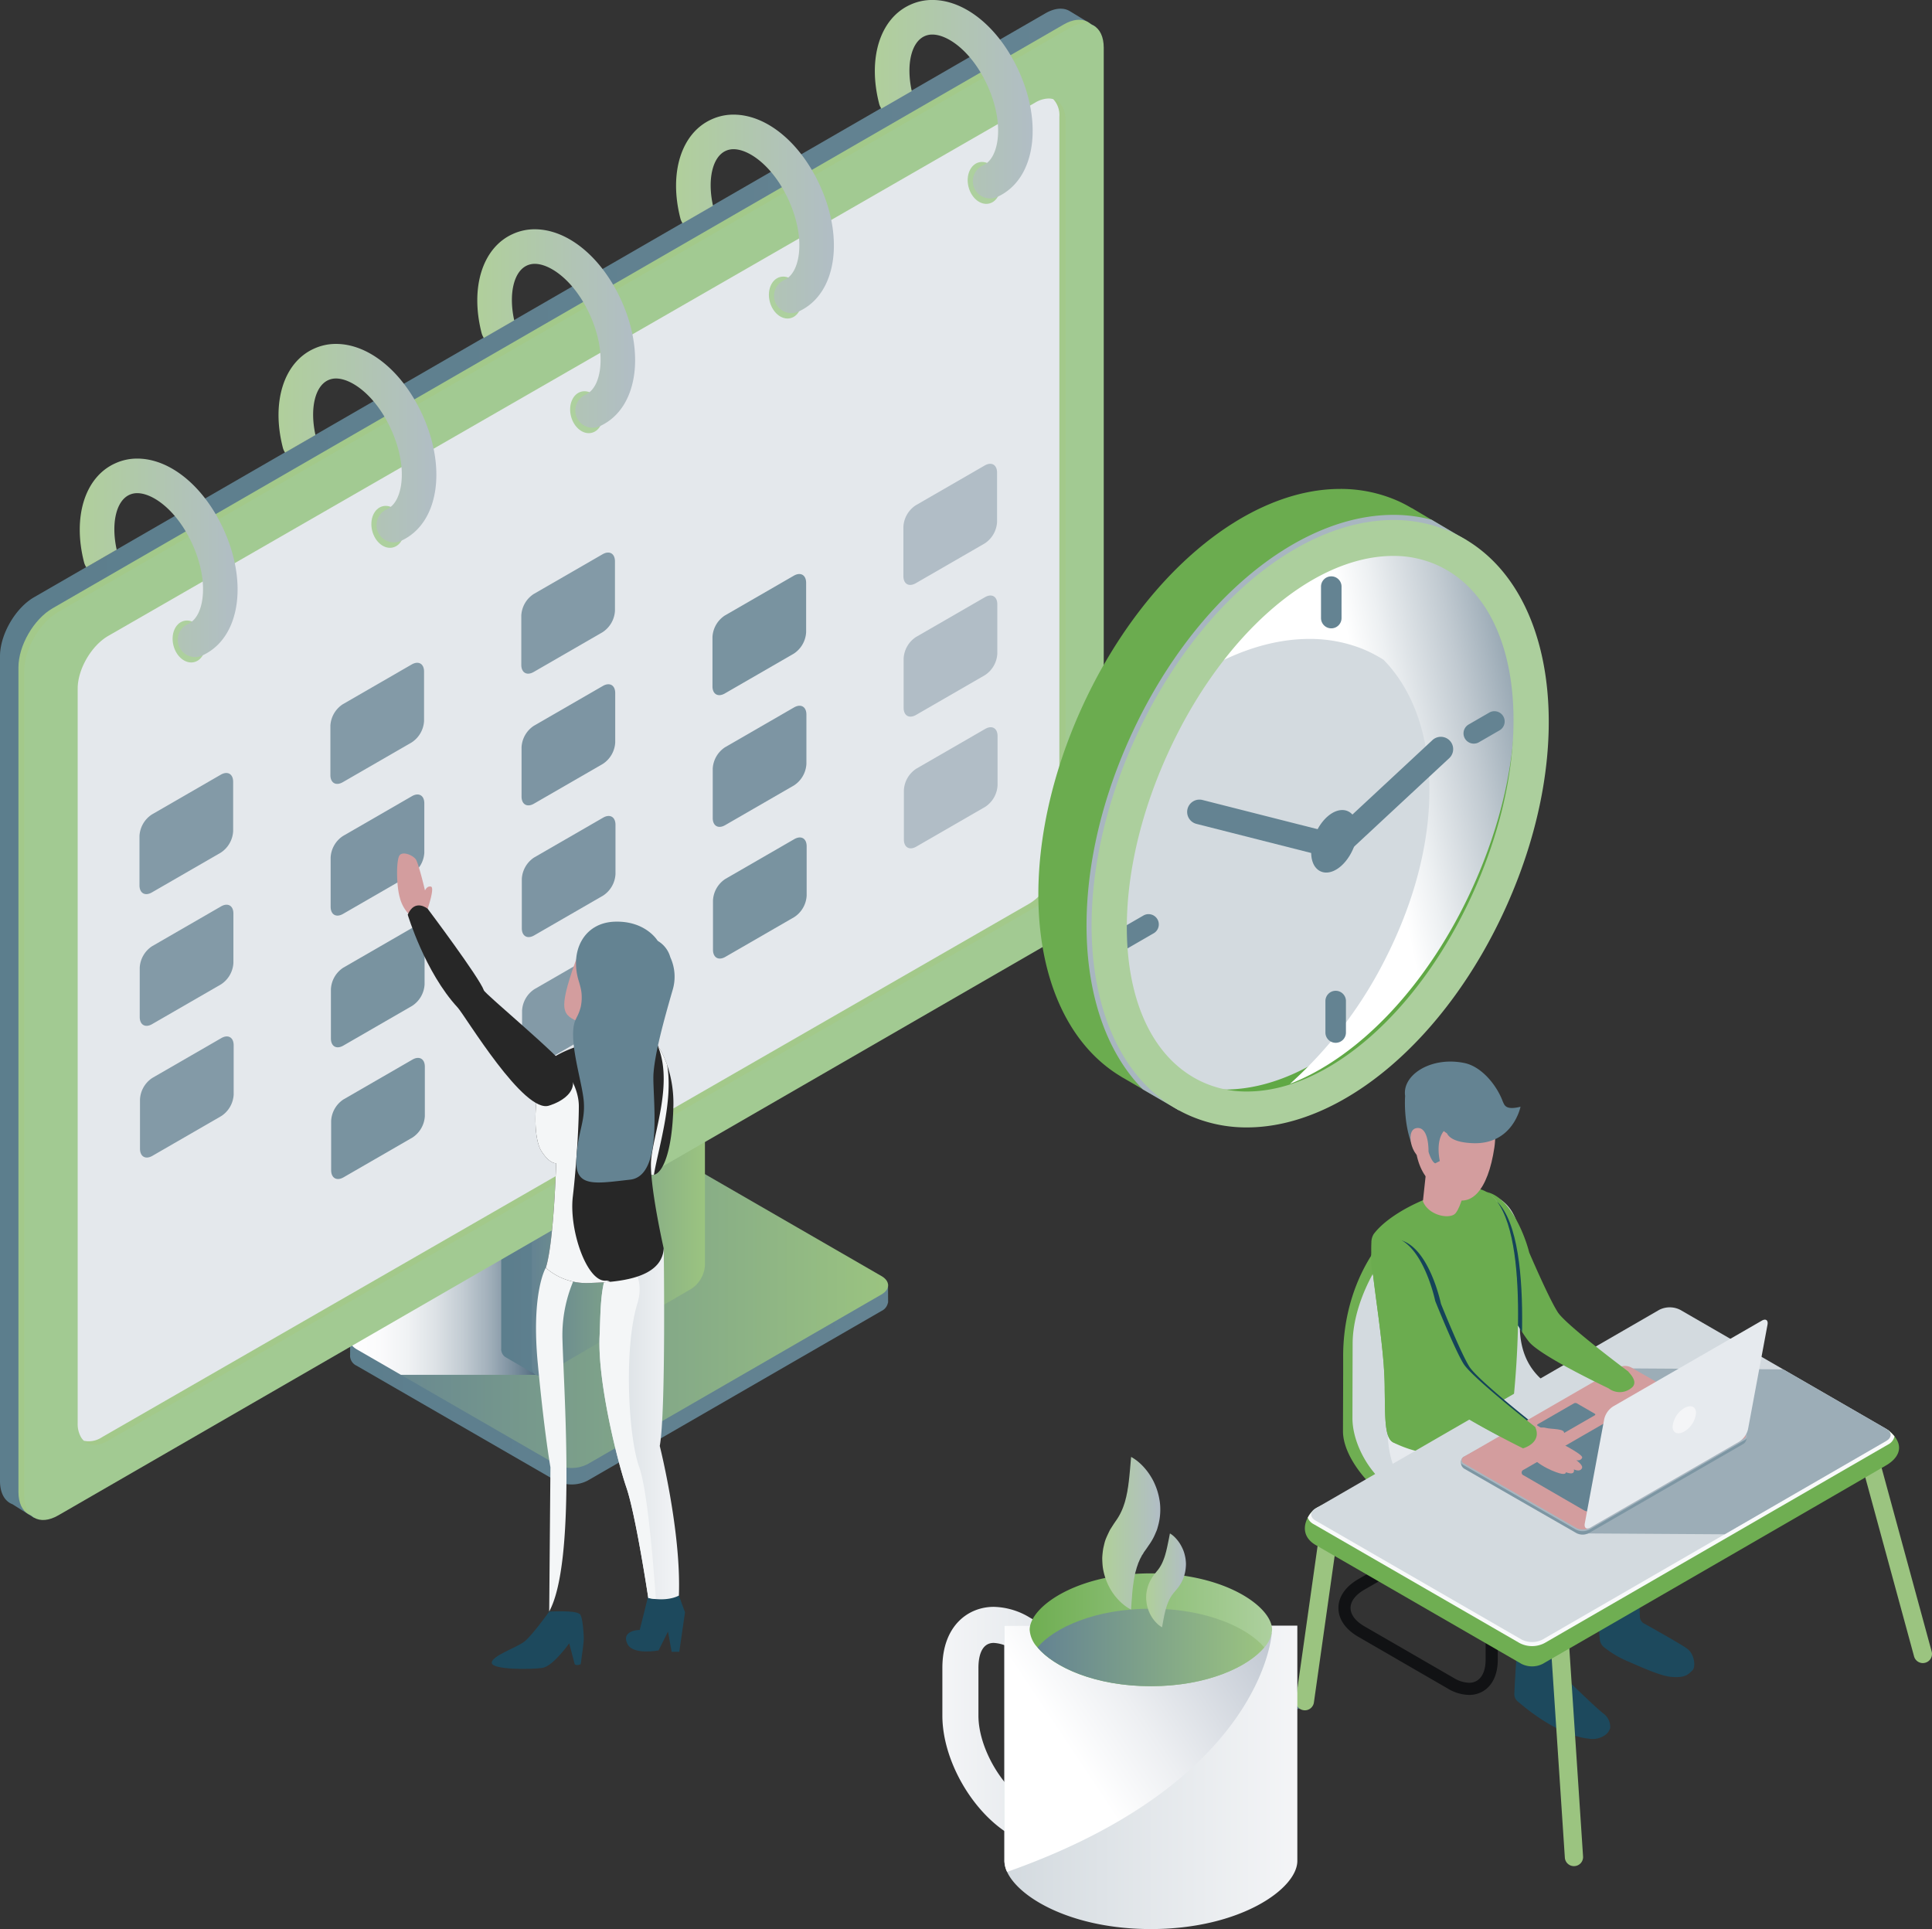 <svg xmlns="http://www.w3.org/2000/svg" xmlns:xlink="http://www.w3.org/1999/xlink" id="Group_2079" data-name="Group 2079" width="559.162" height="558.285" viewBox="0 0 559.162 558.285"><rect x="0" y="0" width="559.162" height="558.285" fill="#333333" stroke="none"/><defs><linearGradient id="linear-gradient" x1="1" y1="0.5" x2="0" y2="0.5" gradientUnits="objectBoundingBox"><stop offset="0" stop-color="#648392"></stop><stop offset="1" stop-color="#5c7e8d"></stop></linearGradient><linearGradient id="linear-gradient-2" x1="1" y1="0.5" x2="0" y2="0.5" gradientUnits="objectBoundingBox"><stop offset="0" stop-color="#9bc480"></stop><stop offset="1" stop-color="#648392"></stop></linearGradient><linearGradient id="linear-gradient-3" x1="1" y1="0.5" x2="0" y2="0.5" gradientUnits="objectBoundingBox"><stop offset="0" stop-color="#516c80"></stop><stop offset="0.115" stop-color="#798e9d"></stop><stop offset="0.252" stop-color="#a2b0bb"></stop><stop offset="0.392" stop-color="#c3ccd3"></stop><stop offset="0.535" stop-color="#dde2e6"></stop><stop offset="0.681" stop-color="#f0f2f4"></stop><stop offset="0.833" stop-color="#fbfbfc"></stop><stop offset="1" stop-color="#fff"></stop></linearGradient><linearGradient id="linear-gradient-7" x1="-9.356" y1="-27.422" x2="-10.335" y2="-27.422" gradientUnits="objectBoundingBox"><stop offset="0" stop-color="#add09e"></stop><stop offset="1" stop-color="#60a845"></stop></linearGradient><linearGradient id="linear-gradient-8" x1="1" y1="0.5" x2="0" y2="0.5" gradientUnits="objectBoundingBox"><stop offset="0" stop-color="#b1bdc6"></stop><stop offset="1" stop-color="#b0d099"></stop></linearGradient><linearGradient id="linear-gradient-9" x1="-8.691" y1="-26.29" x2="-9.669" y2="-26.29" xlink:href="#linear-gradient-7"></linearGradient><linearGradient id="linear-gradient-11" x1="-8.024" y1="-25.16" x2="-9.003" y2="-25.16" xlink:href="#linear-gradient-7"></linearGradient><linearGradient id="linear-gradient-13" x1="-7.359" y1="-24.034" x2="-8.338" y2="-24.034" xlink:href="#linear-gradient-7"></linearGradient><linearGradient id="linear-gradient-15" x1="-6.695" y1="-22.906" x2="-7.674" y2="-22.906" xlink:href="#linear-gradient-7"></linearGradient><linearGradient id="linear-gradient-17" x1="13.564" y1="0.5" x2="12.564" y2="0.5" xlink:href="#linear-gradient-7"></linearGradient><linearGradient id="linear-gradient-18" x1="14.31" y1="0.5" x2="13.31" y2="0.5" gradientUnits="objectBoundingBox"><stop offset="0" stop-color="#f4f5f7"></stop><stop offset="1" stop-color="#d3dadf"></stop></linearGradient><linearGradient id="linear-gradient-19" x1="1.219" y1="0.219" x2="0.534" y2="0.451" gradientUnits="objectBoundingBox"><stop offset="0" stop-color="#516c80"></stop><stop offset="0.204" stop-color="#798e9d"></stop><stop offset="0.586" stop-color="#c1cad1"></stop><stop offset="0.861" stop-color="#edf0f2"></stop><stop offset="1" stop-color="#fff"></stop></linearGradient><linearGradient id="linear-gradient-20" x1="-1.511" y1="0.5" x2="-2.691" y2="0.5" xlink:href="#linear-gradient-19"></linearGradient><linearGradient id="linear-gradient-21" x1="27.289" y1="0.5" x2="26.289" y2="0.5" gradientUnits="objectBoundingBox"><stop offset="0" stop-color="#add09e"></stop><stop offset="1" stop-color="#6fae52"></stop></linearGradient><linearGradient id="linear-gradient-22" x1="28.076" y1="0.5" x2="27.076" y2="0.5" xlink:href="#linear-gradient-18"></linearGradient><linearGradient id="linear-gradient-23" x1="55.721" y1="0.5" x2="56.721" y2="0.5" gradientUnits="objectBoundingBox"><stop offset="0" stop-color="#e6eaee"></stop><stop offset="1" stop-color="#e4e8ec"></stop></linearGradient><linearGradient id="linear-gradient-24" x1="-258.76" y1="0.5" x2="-259.76" y2="0.5" xlink:href="#linear-gradient-2"></linearGradient><linearGradient id="linear-gradient-25" x1="-571.965" y1="0.5" x2="-572.965" y2="0.5" xlink:href="#linear-gradient-2"></linearGradient><linearGradient id="linear-gradient-26" x1="-449.621" y1="0.5" x2="-450.622" y2="0.5" xlink:href="#linear-gradient-2"></linearGradient><linearGradient id="linear-gradient-27" x1="14.53" y1="0.5" x2="13.53" y2="0.5" xlink:href="#linear-gradient-21"></linearGradient><linearGradient id="linear-gradient-28" x1="14.88" y1="0.5" x2="13.88" y2="0.5" xlink:href="#linear-gradient-18"></linearGradient><linearGradient id="linear-gradient-29" x1="-63.53" y1="0.5" x2="-64.53" y2="0.5" gradientUnits="objectBoundingBox"><stop offset="0" stop-color="#7d96a3"></stop><stop offset="1" stop-color="#e5e9ed"></stop></linearGradient><linearGradient id="linear-gradient-30" x1="-63.867" y1="0.5" x2="-64.867" y2="0.5" gradientUnits="objectBoundingBox"><stop offset="0" stop-color="#d39d9e"></stop><stop offset="1" stop-color="#e6eaee"></stop></linearGradient><linearGradient id="linear-gradient-31" x1="-92.404" y1="0.5" x2="-93.404" y2="0.5" gradientUnits="objectBoundingBox"><stop offset="0" stop-color="#648392"></stop><stop offset="0.446" stop-color="#244d62"></stop><stop offset="1" stop-color="#648392"></stop></linearGradient><linearGradient id="linear-gradient-32" x1="-316.097" y1="0.5" x2="-317.097" y2="0.5" xlink:href="#linear-gradient-31"></linearGradient><linearGradient id="linear-gradient-33" x1="-99.675" y1="-75.944" x2="-100.675" y2="-75.944" xlink:href="#linear-gradient-23"></linearGradient><linearGradient id="linear-gradient-34" x1="1" y1="0.5" x2="0" y2="0.5" xlink:href="#linear-gradient-18"></linearGradient><linearGradient id="linear-gradient-36" x1="1" y1="13.784" x2="0" y2="13.784" gradientUnits="objectBoundingBox"><stop offset="0" stop-color="#d3dadf"></stop><stop offset="1" stop-color="#f4f5f7"></stop></linearGradient><linearGradient id="linear-gradient-39" x1="0.948" y1="-0.051" x2="-0.034" y2="0.549" gradientUnits="objectBoundingBox"><stop offset="0" stop-color="#c0c7d1"></stop><stop offset="0.016" stop-color="#c1c8d2"></stop><stop offset="0.519" stop-color="#edeff2"></stop><stop offset="0.774" stop-color="#fff"></stop><stop offset="1" stop-color="#fff"></stop></linearGradient><linearGradient id="linear-gradient-40" x1="1" y1="0.5" x2="0" y2="0.5" xlink:href="#linear-gradient-21"></linearGradient></defs><g id="Group_2061" data-name="Group 2061" transform="translate(0 0)"><path id="Path_9285" data-name="Path 9285" d="M220.857,257.152v-.087l.031-4.346,2.561,1.334,84.387-48.728a10.183,10.183,0,0,1,9.213,0l57.605,33.262.461-1.061,1.431-1.305.025,5.26-.041,0a3.315,3.315,0,0,1-1.862,2.428l-85.086,49.119a10.132,10.132,0,0,1-9.207,0l-57.624-33.262a3.246,3.246,0,0,1-1.888-2.588h-.006Z" transform="translate(-119.534 135.484)" fill="url(#linear-gradient)"></path><path id="Path_9286" data-name="Path 9286" d="M222.766,257.466l12.826,7.4,44.8,25.855a10.153,10.153,0,0,0,9.2,0L374.672,241.6c2.542-1.469,2.542-3.847,0-5.316l-57.607-33.26a10.2,10.2,0,0,0-9.223,0l-33.2,19.174-51.878,29.951C220.224,253.616,220.224,256,222.766,257.466Z" transform="translate(-119.546 133.024)" fill="url(#linear-gradient-2)"></path><path id="Path_9287" data-name="Path 9287" d="M272.048,246.992l12.826,7.4h39.052V211.724l-51.878,29.951C269.505,243.143,269.505,245.524,272.048,246.992Z" transform="translate(-168.828 143.497)" fill="url(#linear-gradient-3)" style="mix-blend-mode: multiply;isolation: isolate"></path><path id="Path_9288" data-name="Path 9288" d="M251.027,207.434l42.233-24.6a2.786,2.786,0,0,1,2.755-.3v-.006l.01.014a.064.064,0,0,1,.033.012l8.743,5.1s-3.562,5.186-4.228,5.328c-.457.1-2.24.693-3.376,1.036v54.916a8.761,8.761,0,0,1-3.938,6.853L257.8,276.438l.633,3.022-1.324,6.377-8.836-5.152c-.021-.012-.039-.025-.06-.035l-.033-.021,0-.006a2.781,2.781,0,0,1-1.1-2.5V214.28A8.762,8.762,0,0,1,251.027,207.434Z" transform="translate(-102.015 112.053)" fill="url(#linear-gradient)"></path><path id="Path_9289" data-name="Path 9289" d="M250.431,282.866l42.229-24.583a8.761,8.761,0,0,0,3.947-6.859V187.6c0-2.523-1.762-3.533-3.947-2.263l-42.229,24.585a8.8,8.8,0,0,0-3.944,6.857v63.831C246.487,283.129,248.26,284.145,250.431,282.866Z" transform="translate(-92.583 114.713)" fill="url(#linear-gradient-2)"></path><path id="Path_9290" data-name="Path 9290" d="M201.737,211.527,494.427,42.544c2.89-1.669,5.483-1.723,7.291-.478v-.012l7.153,4.358s-.587,8.855-2.213,10.919a3.256,3.256,0,0,1-2.356.989V286.906c0,6.3-4.418,13.953-9.875,17.1L212.436,466.814l-6.586,8.733-4.207,2.375-6.174-3.9c-2.2-.819-3.605-3.175-3.605-6.726V228.63C191.864,222.336,196.286,214.677,201.737,211.527Z" transform="translate(-191.864 -38.69)" fill="url(#linear-gradient)"></path><path id="Path_9291" data-name="Path 9291" d="M201.366,474.544,494.055,305.564c5.452-3.148,9.875-10.805,9.875-17.1V49.794c0-6.292-4.422-8.842-9.875-5.694L201.366,213.085c-5.45,3.148-9.872,10.8-9.872,17.1V468.848C191.494,475.148,195.916,477.7,201.366,474.544Z" transform="translate(-186.157 -37.036)" fill="#a3c98a"></path><path id="Path_9292" data-name="Path 9292" d="M200.555,475.049,493.244,306.068c5.454-3.15,9.877-10.807,9.877-17.1V50.3c0-6.292-4.422-8.845-9.877-5.694L200.555,213.589c-5.448,3.148-9.87,10.8-9.87,17.1V469.353C190.685,475.651,195.107,478.2,200.555,475.049Z" transform="translate(-183.675 -36.498)" fill="#a2ca92"></path><path id="Path_9293" data-name="Path 9293" d="M196.032,224.56V437.139a7.673,7.673,0,0,0,.958,4.046,4.33,4.33,0,0,0,.844,1.047c1.6,1.531,4.153,1.642,7-.021l268.3-154.372c4.867-2.8,8.805-9.624,8.805-15.2V60.065c0-3.336-1.4-5.494-3.535-6.1a4.386,4.386,0,0,0-1.334-.2h-.027a7.941,7.941,0,0,0-3.909,1.2l-268.3,154.345C199.972,212.16,196.032,218.942,196.032,224.56Z" transform="translate(-173.553 -25.262)" fill="#a3c98a"></path><path id="Path_9294" data-name="Path 9294" d="M196.893,224.56V437.139a7.673,7.673,0,0,0,.958,4.046,4.33,4.33,0,0,0,.844,1.047,6.862,6.862,0,0,0,5.221-1.024l268.3-154.366c4.871-2.8,8.8-9.622,8.8-15.224V59.039a6.786,6.786,0,0,0-1.754-5.07,4.386,4.386,0,0,0-1.334-.2H477.9a7.941,7.941,0,0,0-3.909,1.2L205.7,209.316C200.833,212.16,196.893,218.942,196.893,224.56Z" transform="translate(-174.413 -25.262)" fill="#e4e8ec"></path><g id="Group_2055" data-name="Group 2055" transform="translate(40.369 134.229)"><path id="Path_9295" data-name="Path 9295" d="M262.658,151.861,282.6,140.346a7.914,7.914,0,0,0,3.582-6.205V119.858c0-2.286-1.6-3.21-3.582-2.068L262.658,129.3a7.914,7.914,0,0,0-3.583,6.205v14.282C259.075,152.078,260.678,153,262.658,151.861Z" transform="translate(-148.568 -91.615)" fill="#839aa7"></path><path id="Path_9296" data-name="Path 9296" d="M289.37,167.284l19.946-11.515a7.917,7.917,0,0,0,3.582-6.205V135.28c0-2.284-1.6-3.21-3.582-2.068L289.37,144.728a7.914,7.914,0,0,0-3.582,6.205v14.282C285.788,167.5,287.391,168.428,289.37,167.284Z" transform="translate(-230.535 -75.138)" fill="#839aa7"></path><path id="Path_9297" data-name="Path 9297" d="M316.083,182.708l19.948-11.515a7.924,7.924,0,0,0,3.58-6.205V150.7c0-2.286-1.6-3.21-3.58-2.068L316.083,160.15a7.917,7.917,0,0,0-3.58,6.205v14.284C312.5,182.925,314.105,183.849,316.083,182.708Z" transform="translate(-312.502 -58.66)" fill="#839aa7"></path><g id="Group_2052" data-name="Group 2052" transform="translate(221.088)"><path id="Path_9298" data-name="Path 9298" d="M209.2,139.443l19.946-11.513a7.926,7.926,0,0,0,3.582-6.205V107.44c0-2.286-1.605-3.21-3.582-2.068L209.2,116.887a7.923,7.923,0,0,0-3.582,6.205v14.282C205.613,139.66,207.218,140.586,209.2,139.443Z" transform="translate(-205.613 -104.882)" fill="#b1bdc6"></path></g><path id="Path_9299" data-name="Path 9299" d="M235.907,154.868l19.948-11.517a7.917,7.917,0,0,0,3.58-6.205V122.864c0-2.286-1.6-3.212-3.58-2.068L235.907,132.31a7.921,7.921,0,0,0-3.58,6.205V152.8C232.327,155.083,233.93,156.01,235.907,154.868Z" transform="translate(-66.492 -88.405)" fill="#7993a0"></path><path id="Path_9300" data-name="Path 9300" d="M262.62,170.291l19.948-11.517a7.917,7.917,0,0,0,3.58-6.205V138.286c0-2.286-1.6-3.21-3.58-2.068L262.62,147.733a7.924,7.924,0,0,0-3.58,6.205v14.284C259.04,170.506,260.643,171.432,262.62,170.291Z" transform="translate(-148.459 -71.926)" fill="#7d95a3"></path><path id="Path_9301" data-name="Path 9301" d="M289.336,185.712,309.281,174.2a7.914,7.914,0,0,0,3.582-6.205V153.708c0-2.284-1.6-3.21-3.582-2.068l-19.946,11.517a7.914,7.914,0,0,0-3.582,6.205v14.282C285.753,185.93,287.356,186.856,289.336,185.712Z" transform="translate(-230.427 -55.449)" fill="#7d95a3"></path><path id="Path_9302" data-name="Path 9302" d="M316.048,201.135l19.946-11.515a7.914,7.914,0,0,0,3.583-6.205V169.133c0-2.286-1.6-3.212-3.583-2.068l-19.946,11.515a7.914,7.914,0,0,0-3.582,6.205v14.282C312.466,201.352,314.069,202.279,316.048,201.135Z" transform="translate(-312.394 -38.971)" fill="#839aa7"></path><g id="Group_2053" data-name="Group 2053" transform="translate(221.163 38.117)"><path id="Path_9303" data-name="Path 9303" d="M209.159,157.875l19.946-11.517a7.914,7.914,0,0,0,3.583-6.205V125.868c0-2.284-1.6-3.21-3.583-2.068l-19.946,11.515a7.921,7.921,0,0,0-3.582,6.205v14.287C205.577,158.09,207.18,159.016,209.159,157.875Z" transform="translate(-205.577 -123.311)" fill="#b1bdc6"></path></g><path id="Path_9304" data-name="Path 9304" d="M235.873,173.3l19.946-11.515a7.921,7.921,0,0,0,3.583-6.205V141.291c0-2.286-1.6-3.21-3.583-2.068l-19.946,11.515a7.917,7.917,0,0,0-3.583,6.205v14.284C232.29,173.511,233.893,174.437,235.873,173.3Z" transform="translate(-66.381 -68.716)" fill="#7d95a3"></path><path id="Path_9305" data-name="Path 9305" d="M262.584,188.719,282.532,177.2a7.918,7.918,0,0,0,3.58-6.205V156.715c0-2.286-1.6-3.212-3.58-2.068l-19.948,11.515a7.921,7.921,0,0,0-3.58,6.205v14.284C259,188.934,260.607,189.861,262.584,188.719Z" transform="translate(-148.348 -52.238)" fill="#7d95a3"></path><path id="Path_9306" data-name="Path 9306" d="M289.3,204.142l19.948-11.517a7.917,7.917,0,0,0,3.58-6.205V172.138c0-2.286-1.6-3.212-3.58-2.068L289.3,181.584a7.917,7.917,0,0,0-3.58,6.205v14.284C285.717,204.357,287.32,205.284,289.3,204.142Z" transform="translate(-230.315 -35.76)" fill="#7993a0"></path><path id="Path_9307" data-name="Path 9307" d="M316.013,219.565l19.946-11.515a7.926,7.926,0,0,0,3.582-6.205V187.56c0-2.286-1.605-3.21-3.582-2.068l-19.946,11.515a7.921,7.921,0,0,0-3.582,6.205V217.5C312.43,219.78,314.033,220.706,316.013,219.565Z" transform="translate(-312.283 -19.281)" fill="#839aa7"></path><g id="Group_2054" data-name="Group 2054" transform="translate(221.237 76.235)"><path id="Path_9308" data-name="Path 9308" d="M209.122,176.3l19.948-11.515a7.921,7.921,0,0,0,3.58-6.205V144.3c0-2.286-1.6-3.212-3.58-2.068l-19.948,11.515a7.917,7.917,0,0,0-3.58,6.205v14.282C205.542,176.517,207.145,177.444,209.122,176.3Z" transform="translate(-205.542 -141.739)" fill="#b1bdc6"></path></g><path id="Path_9309" data-name="Path 9309" d="M235.835,191.723l19.946-11.515A7.914,7.914,0,0,0,259.364,174V159.721c0-2.286-1.6-3.212-3.582-2.068l-19.946,11.515a7.917,7.917,0,0,0-3.58,6.205v14.282C232.255,191.94,233.858,192.865,235.835,191.723Z" transform="translate(-66.271 -49.026)" fill="#7993a0"></path><path id="Path_9310" data-name="Path 9310" d="M262.551,207.147,282.5,195.632a7.914,7.914,0,0,0,3.583-6.205V175.142c0-2.286-1.6-3.21-3.583-2.068l-19.946,11.515a7.921,7.921,0,0,0-3.583,6.205v14.284C258.968,207.364,260.571,208.288,262.551,207.147Z" transform="translate(-148.24 -32.549)" fill="#839aa7"></path><path id="Path_9311" data-name="Path 9311" d="M289.265,222.569l19.944-11.515a7.923,7.923,0,0,0,3.585-6.205V190.565c0-2.284-1.605-3.21-3.585-2.068l-19.944,11.515a7.914,7.914,0,0,0-3.585,6.205V220.5C285.68,222.785,287.283,223.711,289.265,222.569Z" transform="translate(-230.205 -16.071)" fill="#7993a0"></path></g><path id="Path_9312" data-name="Path 9312" d="M316.608,134.01c.823,3.295,3.518,5.452,6.015,4.83s3.858-3.8,3.036-7.095-3.52-5.452-6.017-4.826S315.782,130.72,316.608,134.01Z" transform="translate(-266.413 52.776)" fill="url(#linear-gradient-7)"></path><g id="Group_2056" data-name="Group 2056" transform="translate(23.083 132.72)"><path id="Path_9313" data-name="Path 9313" d="M313.11,134.1a4.739,4.739,0,0,0,.66,1.5l8.8-5.078c-1.659-7.564-.182-14.125,3.682-15.883a5.346,5.346,0,0,1,2.261-.482c4.619,0,11.558,5.082,15.964,14.762,2.478,5.481,3.52,11.043,2.919,15.705-.279,2.18-1.2,6.042-4.2,7.4a5,5,0,0,0,2.06,9.564,5.088,5.088,0,0,0,2.064-.441c5.519-2.5,9.06-7.922,10-15.263.825-6.464-.5-13.964-3.74-21.087-5.682-12.543-15.5-20.645-25.065-20.645a15.132,15.132,0,0,0-6.383,1.382C313.39,109.475,309.77,120.975,313.11,134.1Z" transform="translate(-311.881 -104.153)" fill="url(#linear-gradient-8)"></path></g><path id="Path_9314" data-name="Path 9314" d="M288.794,117.97c.827,3.295,3.518,5.45,6.015,4.83s3.862-3.8,3.036-7.095-3.52-5.452-6.017-4.828S287.971,114.679,288.794,117.97Z" transform="translate(-181.073 35.636)" fill="url(#linear-gradient-9)"></path><g id="Group_2057" data-name="Group 2057" transform="translate(80.611 99.54)"><path id="Path_9315" data-name="Path 9315" d="M285.3,118.056a4.733,4.733,0,0,0,.66,1.5l8.8-5.078c-1.661-7.564-.182-14.125,3.68-15.885a5.394,5.394,0,0,1,2.263-.482c4.619,0,11.558,5.084,15.966,14.764,2.476,5.481,3.518,11.043,2.916,15.7-.279,2.182-1.2,6.044-4.2,7.4a5,5,0,0,0,2.064,9.562,5.076,5.076,0,0,0,2.062-.438c5.518-2.5,9.058-7.922,10-15.265.823-6.462-.5-13.962-3.738-21.087-5.684-12.541-15.5-20.643-25.067-20.643a15.132,15.132,0,0,0-6.383,1.382C285.576,93.432,281.956,104.934,285.3,118.056Z" transform="translate(-284.069 -88.112)" fill="url(#linear-gradient-8)"></path></g><path id="Path_9316" data-name="Path 9316" d="M260.982,101.929c.825,3.293,3.518,5.45,6.017,4.83s3.858-3.8,3.036-7.095-3.521-5.454-6.019-4.828S260.156,98.639,260.982,101.929Z" transform="translate(-95.732 18.498)" fill="url(#linear-gradient-11)"></path><g id="Group_2058" data-name="Group 2058" transform="translate(138.138 66.361)"><path id="Path_9317" data-name="Path 9317" d="M257.485,102.015a4.82,4.82,0,0,0,.66,1.5l8.8-5.08c-1.659-7.562-.182-14.123,3.682-15.883a5.384,5.384,0,0,1,2.261-.482c4.621,0,11.56,5.082,15.966,14.762,2.476,5.483,3.518,11.045,2.919,15.705-.281,2.18-1.2,6.044-4.2,7.4a5,5,0,0,0,2.06,9.562,5.079,5.079,0,0,0,2.062-.441c5.518-2.5,9.06-7.922,10-15.263.825-6.462-.5-13.964-3.738-21.087-5.684-12.541-15.5-20.643-25.067-20.643a15.13,15.13,0,0,0-6.383,1.38C257.765,77.391,254.145,88.893,257.485,102.015Z" transform="translate(-256.256 -72.071)" fill="url(#linear-gradient-8)"></path></g><path id="Path_9318" data-name="Path 9318" d="M233.168,85.886c.827,3.295,3.518,5.452,6.017,4.83s3.86-3.8,3.036-7.095S238.7,78.169,236.2,78.8,232.345,82.6,233.168,85.886Z" transform="translate(-10.392 1.359)" fill="url(#linear-gradient-13)"></path><g id="Group_2059" data-name="Group 2059" transform="translate(195.668 33.179)"><path id="Path_9319" data-name="Path 9319" d="M229.674,85.975a4.722,4.722,0,0,0,.658,1.5l8.8-5.08c-1.661-7.564-.182-14.125,3.68-15.883a5.4,5.4,0,0,1,2.263-.482c4.619,0,11.56,5.082,15.966,14.762,2.476,5.481,3.518,11.043,2.919,15.705-.281,2.18-1.2,6.042-4.2,7.4a5,5,0,0,0,2.062,9.564,5.072,5.072,0,0,0,2.062-.441c5.519-2.5,9.06-7.922,10-15.263.823-6.464-.5-13.964-3.738-21.087-5.684-12.543-15.5-20.645-25.067-20.645a15.131,15.131,0,0,0-6.383,1.382C229.951,61.351,226.331,72.851,229.674,85.975Z" transform="translate(-228.444 -56.029)" fill="url(#linear-gradient-8)"></path></g><path id="Path_9320" data-name="Path 9320" d="M205.357,69.845c.825,3.295,3.516,5.45,6.015,4.83s3.86-3.8,3.036-7.095-3.52-5.452-6.019-4.826S204.53,66.555,205.357,69.845Z" transform="translate(74.95 -15.779)" fill="url(#linear-gradient-15)"></path><g id="Group_2060" data-name="Group 2060" transform="translate(253.196)"><path id="Path_9321" data-name="Path 9321" d="M201.86,69.932a4.685,4.685,0,0,0,.66,1.5l8.8-5.08c-1.659-7.562-.182-14.123,3.682-15.883a5.391,5.391,0,0,1,2.261-.482c4.623,0,11.56,5.084,15.966,14.764,2.476,5.481,3.518,11.043,2.919,15.7-.281,2.182-1.2,6.044-4.2,7.4a5,5,0,0,0,2.062,9.564,5.07,5.07,0,0,0,2.06-.441c5.521-2.5,9.062-7.922,10-15.265.825-6.462-.5-13.962-3.738-21.087-5.684-12.541-15.5-20.643-25.067-20.643a15.138,15.138,0,0,0-6.383,1.382C202.14,45.31,198.52,56.81,201.86,69.932Z" transform="translate(-200.631 -39.988)" fill="url(#linear-gradient-8)"></path></g></g><g id="Group_2067" data-name="Group 2067" transform="translate(300.524 141.5)"><path id="Path_9322" data-name="Path 9322" d="M257.876,223.042c-17.24,38.042-47.336,63.583-74.922,63.583-.55,0-1.1-.017-1.634-.048l-6.83,1.62-14.512-8.454L158.7,279c-.163-.089-.308-.176-.461-.254a5.924,5.924,0,0,1-.517-.325c-26.563-15.991-31.792-61.411-11.4-106.445,17.224-38.028,47.317-63.579,74.905-63.579a40.885,40.885,0,0,1,16.971,3.593,38.755,38.755,0,0,1,3.713,1.961l.012-.031,1.634.966,14.214,8.381,2.331,5.907,1.291,2.881C274.06,153.585,273.538,188.435,257.876,223.042Z" transform="translate(-133.867 -108.398)" fill="#6bac4f"></path><path id="Path_9323" data-name="Path 9323" d="M243.932,219.166c-17.24,38.042-47.336,63.583-74.922,63.583-.55,0-1.1-.017-1.634-.048l-6.83,1.62-10.367-6.013c-19.865-20.119-22.153-61.159-3.74-101.811,17.447-38.561,48.095-64.47,76.244-64.47a42.957,42.957,0,0,1,11.076,1.423l10.069,5.943,2.331,5.907,1.291,2.881C260.116,149.708,259.594,184.559,243.932,219.166Z" transform="translate(-119.923 -104.522)" fill="#a8b6c0"></path><path id="Path_9324" data-name="Path 9324" d="M240.9,220.127c-16.392,36.214-44.6,60.534-70.185,60.534A35.348,35.348,0,0,1,143.679,268.4c-16.423-18.682-17.433-55.667-.712-92.607,16.407-36.216,44.6-60.536,70.169-60.536a35.92,35.92,0,0,1,14.835,3.134,33.984,33.984,0,0,1,5.847,3.369C256.136,137.587,259.582,178.895,240.9,220.127Z" transform="translate(-110.375 -101.071)" fill="url(#linear-gradient-17)"></path><path id="Path_9325" data-name="Path 9325" d="M237.613,214.366c-16.394,36.2-44.6,60.518-70.171,60.518a35.894,35.894,0,0,1-14.835-3.117,34.152,34.152,0,0,1-5.849-3.367c-16.423-18.682-17.433-55.667-.712-92.607,16.407-36.216,44.6-60.536,70.169-60.536a35.92,35.92,0,0,1,14.835,3.134,33.984,33.984,0,0,1,5.847,3.369C253.321,140.453,254.345,177.426,237.613,214.366Z" transform="translate(-113.455 -101.071)" fill="url(#linear-gradient-18)"></path><path id="Path_9326" data-name="Path 9326" d="M157.973,272.307c20.273-7.881,40.21-28.875,52.972-57.067,16.733-36.94,15.72-73.9-.7-92.6a33.38,33.38,0,0,0-5.854-3.372,35.834,35.834,0,0,0-14.831-3.123c-19.36,0-40.251,13.962-56.383,36.487,10.009-5.854,20.434-9.1,30.468-9.1a41.2,41.2,0,0,1,15.366,2.9,38.5,38.5,0,0,1,6.06,3.144c17.023,17.375,18.08,51.752.745,86.087A122.623,122.623,0,0,1,157.973,272.307Z" transform="translate(-85.159 -100.124)" fill="url(#linear-gradient-19)" style="mix-blend-mode: multiply;isolation: isolate"></path><path id="Path_9327" data-name="Path 9327" d="M159.558,171.419c2.8,0,5.883-2.66,7.674-6.621,2.213-4.881,1.593-9.767-1.415-11.13a3.906,3.906,0,0,0-1.62-.341c-2.8,0-5.883,2.66-7.676,6.621-2.209,4.879-1.589,9.769,1.415,11.13A3.9,3.9,0,0,0,159.558,171.419Z" transform="translate(-76.236 -60.395)" fill="#648392"></path><g id="Group_2062" data-name="Group 2062" transform="translate(43.07 71.74)"><path id="Path_9328" data-name="Path 9328" d="M184.882,178.419a3.368,3.368,0,0,1-.873-.112l-39.525-10.026a3.567,3.567,0,1,1,1.754-6.915l37.641,9.548,28.9-26.879a3.567,3.567,0,0,1,4.859,5.225l-30.325,28.2A3.558,3.558,0,0,1,184.882,178.419Z" transform="translate(-141.792 -143.081)" fill="#648392"></path></g><g id="Group_2063" data-name="Group 2063" transform="translate(81.806 25.295)"><path id="Path_9329" data-name="Path 9329" d="M160.381,135.679a2.969,2.969,0,0,1-2.97-2.97V123.6a2.97,2.97,0,0,1,5.94,0v9.113A2.969,2.969,0,0,1,160.381,135.679Z" transform="translate(-157.411 -120.627)" fill="#648392"></path></g><g id="Group_2064" data-name="Group 2064" transform="translate(123.049 64.31)"><path id="Path_9330" data-name="Path 9330" d="M137.545,148.893a2.97,2.97,0,0,1-1.485-5.543l6-3.462a2.971,2.971,0,0,1,2.97,5.146l-6,3.463A2.967,2.967,0,0,1,137.545,148.893Z" transform="translate(-134.572 -139.49)" fill="#648392"></path></g><g id="Group_2065" data-name="Group 2065" transform="translate(83.08 145.242)"><path id="Path_9331" data-name="Path 9331" d="M159.765,193.671a2.969,2.969,0,0,1-2.97-2.97v-9.113a2.97,2.97,0,0,1,5.94,0V190.7A2.969,2.969,0,0,1,159.765,193.671Z" transform="translate(-156.795 -178.617)" fill="#648392"></path></g><g id="Group_2066" data-name="Group 2066" transform="translate(19.804 123.061)"><path id="Path_9332" data-name="Path 9332" d="M185.955,179.095a2.969,2.969,0,0,1-1.489-5.539l9.115-5.264a2.969,2.969,0,0,1,2.97,5.142l-9.115,5.264A2.949,2.949,0,0,1,185.955,179.095Z" transform="translate(-182.98 -167.894)" fill="#648392"></path></g><path id="Path_9333" data-name="Path 9333" d="M248.277,224.955c21.4-47.265,14.582-94.973-15.53-108.614a40.914,40.914,0,0,0-16.969-3.595c-27.58,0-57.684,25.555-74.905,63.585-21.4,47.267-14.586,94.977,15.523,108.616a40.855,40.855,0,0,0,16.963,3.591C200.945,288.538,231.051,262.987,248.277,224.955Zm-19.813-99.147c24.8,11.236,29.343,52.9,10.342,94.861-15.571,34.379-41.873,57.475-65.447,57.475a30.618,30.618,0,0,1-12.679-2.664c-24.8-11.236-29.338-52.9-10.338-94.859,15.565-34.381,41.863-57.481,65.436-57.481A30.584,30.584,0,0,1,228.463,125.808Z" transform="translate(-113.011 -103.753)" fill="#accf9d"></path></g><g id="Group_2075" data-name="Group 2075" transform="translate(317.639 307.227)"><rect id="Rectangle_552" data-name="Rectangle 552" width="60.014" height="4.569" transform="translate(0 182.738)" fill="url(#linear-gradient-20)" style="mix-blend-mode: multiply;isolation: isolate"></rect><path id="Path_9334" data-name="Path 9334" d="M120.37,267.384l.124,3.359a2.332,2.332,0,0,0,1.076,1.737c2.873,1.595,10.915,6.1,12.657,7.4,2.135,1.6,2.449,5.324,1.477,6.226-1.2,1.111-1.979,2.281-6.247,1.88-2.881-.271-7.75-2.432-12.017-4.3a29.416,29.416,0,0,1-7.506-4.414,3.327,3.327,0,0,1-1.018-1.928c-.329-3.163-1.175-11.844-.736-14.4.432-2.569,8.251,1.227,11.105,2.714A2.22,2.22,0,0,1,120.37,267.384Z" transform="translate(36.491 -109.923)" fill="#1d495d"></path><path id="Path_9335" data-name="Path 9335" d="M133.779,276.038v1.388a3.167,3.167,0,0,0,.844,1.992c2.377,2.321,9.1,8.834,10.88,10.175a4.843,4.843,0,0,1,2.042,4.311,3.982,3.982,0,0,1-1.307,1.886,6.314,6.314,0,0,1-4.815,1.154c-4.228-.393-11.531-2.941-20.779-10.909a2.694,2.694,0,0,1-.836-1.94c.122-2.871.47-10.214.9-12.775.451-2.646,9.02,1.469,12.038,3.007A2.089,2.089,0,0,1,133.779,276.038Z" transform="translate(0.832 -100.983)" fill="#1d495d"></path><g id="Group_2068" data-name="Group 2068" transform="translate(69.729 37.476)"><path id="Path_9336" data-name="Path 9336" d="M203.628,246.529v30.1c0,4.315-1.547,7.587-4.356,9.215a7.882,7.882,0,0,1-3.994,1.038,12.447,12.447,0,0,1-6.164-1.847l-25.568-14.69a16.868,16.868,0,0,0-2.428-1.136v32.282c0,4.319-1.541,7.587-4.35,9.206a7.824,7.824,0,0,1-3.963,1.028,12.407,12.407,0,0,1-6.189-1.866L120.782,294.92c-3.736-2.159-5.789-5.134-5.785-8.375s2.064-6.211,5.808-8.363l18.974-10.894a26.056,26.056,0,0,1,12.76-3.051,29.882,29.882,0,0,1,5.415.484,1.758,1.758,0,0,1,3.148.765,21.008,21.008,0,0,1,4.2,1.806l25.557,14.69a9.158,9.158,0,0,0,4.414,1.378,4.38,4.38,0,0,0,2.232-.563c1.682-.974,2.6-3.161,2.6-6.172v-30.1a1.758,1.758,0,1,1,3.516,0Zm-62.1,23.81-18.974,10.894c-2.608,1.5-4.044,3.386-4.048,5.314s1.427,3.824,4.031,5.33l25.834,14.934a9.117,9.117,0,0,0,4.42,1.394,4.374,4.374,0,0,0,2.209-.554c1.677-.968,2.6-3.156,2.6-6.164V268.221a26.569,26.569,0,0,0-5.068-.48A22.455,22.455,0,0,0,141.533,270.339Z" transform="translate(-114.997 -165.9)" fill="#111214"></path><path id="Path_9337" data-name="Path 9337" d="M113.381,254.562C113.331,234.7,123.4,217.345,137.153,211a56.116,56.116,0,0,1,8.154-3.585c11.759-3.413,19.412,4.735,19.309,18.984l-.118,21.669c-.041,7.577,5.248,16.775,11.8,20.558l23.71,13.678.188-1.181,3.893,1.8-.014,3.7v.2h-.012a4.269,4.269,0,0,1-2.422,3.3l-36.712,21.454a12.932,12.932,0,0,1-11.829-.012L127.87,296.756c-6.53-3.833-14.555-13.074-14.539-20.645C113.341,269.329,113.4,261.185,113.381,254.562Z" transform="translate(-112.011 -206.639)" fill="url(#linear-gradient-21)"></path><path id="Path_9338" data-name="Path 9338" d="M173.563,264.583,198.888,279.2c3.276,1.888,3.285,4.97.017,6.877L162.192,307.53a12.932,12.932,0,0,1-11.829-.01l-25.228-14.81c-6.53-3.827-11.813-13.064-11.8-20.639.014-6.784.031-14.919.054-21.551.041-14.169,10.681-31.837,23.768-39.453l1.218-.712c13.091-7.62,23.611-2.242,23.508,12l-.118,21.671C161.481,254.549,165.763,260.548,173.563,264.583Z" transform="translate(-109.276 -206.367)" fill="url(#linear-gradient-22)"></path></g><g id="Group_2069" data-name="Group 2069" transform="translate(79.197)"><path id="Path_9339" data-name="Path 9339" d="M130.044,241.535s-.774,21.35,22.558,25.717,20.541-9.67,20.541-9.67l-14.965-17.526Z" transform="translate(-125.2 -133.46)" fill="url(#linear-gradient-23)"></path><path id="Path_9340" data-name="Path 9340" d="M175.221,245.085c0,.294-.012.579-.012.875-.143,7.893-.712,15.327-1.2,20.411-.391,4.174-.772,6.793-.772,6.793a18.358,18.358,0,0,1-2.583,2.894,24.633,24.633,0,0,1-5.676,4.149v.035a25.507,25.507,0,0,1-2.894,1.34,24.9,24.9,0,0,1-11.7,1.564c-.428-.05-.856-.093-1.295-.165a34.447,34.447,0,0,1-9.933-3.142.11.11,0,0,1-.081-.05c-.027,0-.05-.023-.072-.058-2.468-1.388-2.219-7.537-2.37-15.1,0-1.754-.05-3.568-.165-5.43-.027-.6-.083-1.148-.108-1.717-.7-9.14-2.288-19.048-3.127-26.5v-.052a48.679,48.679,0,0,1-.451-9.006,4.582,4.582,0,0,1,.592-2.288v-.025c2.712-3.711,8.356-7.372,14.34-9.908a50.986,50.986,0,0,1,5.868-2.1,34.544,34.544,0,0,1,5.357-1.15,19.924,19.924,0,0,1,3.593-.188,7.641,7.641,0,0,1,3.924,1.258.66.66,0,0,1,.13.093C173.855,212.453,175.409,229.557,175.221,245.085Z" transform="translate(-132.711 -169.581)" fill="#6bac4f"></path><path id="Path_9341" data-name="Path 9341" d="M152.239,210.671s-1.419,5.858-3,6.842c-2.05,1.28-7.471.079-9.02-3.82l1.171-10.874Z" transform="translate(-125.236 -173.244)" fill="#d39d9e"></path><path id="Path_9342" data-name="Path 9342" d="M150.035,191.183c4.956,1.311,10.359,9.87,8.911,19.592-1.812,12.233-6.877,18.643-14.059,13.676-5.165-3.566-10.561-7.763-8.545-23.63C137.346,192.941,145.909,190.089,150.035,191.183Z" transform="translate(-123.277 -185.916)" fill="#d39d9e"></path><path id="Path_9343" data-name="Path 9343" d="M149.595,188.939c5.028,1.04,9.407,6.486,11.128,11.186.459.914.707,2.567,5.111,1.471,0,0-2.172,11.035-13.873,10.541-4.718-.2-6.718-1.444-7.421-2.856a7.635,7.635,0,0,1-.914-.652c-2.472,3.08-1.142,8.677-1.142,8.677l-1.33.67c-1.063-.383-1.946-3.334-1.946-3.334l-3.183,1.1c-4.406-6.842-3.585-17.29-3.585-17.29C131.511,192.435,139.915,186.939,149.595,188.939Z" transform="translate(-122.602 -188.521)" fill="#648392"></path><path id="Path_9344" data-name="Path 9344" d="M150.454,204.713s.252-7.471-3.485-6.865-.8,10.319,2.948,8.592Z" transform="translate(-133.849 -178.592)" fill="#d39d9e"></path><path id="Path_9345" data-name="Path 9345" d="M161.955,274.569v.025c-.424-.05-.848-.124-1.293-.2-3.016-.523-6.2-1.818-9.935-3.163a.1.1,0,0,0-.077-.025c-.027,0-.048-.023-.072-.05-2.468-1.394-2.219-7.541-2.366-15.114,0-1.742-.05-3.562-.178-5.43-.019-.6-.074-1.144-.1-1.717-.7-9.136-2.288-19.048-3.132-26.492v-.05c-.424-3.783-.546-6.071,1.125-7.3,3.034-2.228,8.185.753,9.053,3.593C158.271,229.654,163.9,268.945,161.955,274.569Z" transform="translate(-144.281 -161.002)" fill="#6bac4f" style="mix-blend-mode: multiply;isolation: isolate"></path></g><g id="Group_2073" data-name="Group 2073" transform="translate(57.371 71.125)"><g id="Group_2070" data-name="Group 2070" transform="translate(162.736 38.495)"><path id="Path_9346" data-name="Path 9346" d="M93.557,305.98a2.778,2.778,0,0,0,.7-.1,2.635,2.635,0,0,0,1.853-3.249L79.989,243.469a2.645,2.645,0,1,0-5.1,1.394L91.013,304.03A2.631,2.631,0,0,0,93.557,305.98Z" transform="translate(-74.791 -241.518)" fill="url(#linear-gradient-24)"></path></g><g id="Group_2071" data-name="Group 2071" transform="translate(73.459 89.527)"><path id="Path_9347" data-name="Path 9347" d="M130.682,338.384c.052,0,.12-.006.178-.008a2.626,2.626,0,0,0,2.455-2.809l-4.418-66.9a2.645,2.645,0,1,0-5.279.347l4.426,66.9A2.633,2.633,0,0,0,130.682,338.384Z" transform="translate(-123.613 -266.19)" fill="url(#linear-gradient-25)"></path></g><g id="Group_2072" data-name="Group 2072" transform="translate(0 61.519)"><path id="Path_9348" data-name="Path 9348" d="M160.5,307.756a2.653,2.653,0,0,0,2.617-2.275l7.053-49.82a2.647,2.647,0,0,0-5.243-.736l-7.049,49.818a2.632,2.632,0,0,0,2.244,2.981A2.041,2.041,0,0,0,160.5,307.756Z" transform="translate(-157.853 -252.649)" fill="url(#linear-gradient-26)"></path></g><path id="Path_9349" data-name="Path 9349" d="M247.644,264.99c-25,14.543-99.433,57.465-99.433,57.465a6.825,6.825,0,0,1-6.1,0L82.5,288.034c-3.694-2.188-3.574-5.452-2.265-7.9a7.131,7.131,0,0,1,2.656-2.894l99.058-50.194a6.722,6.722,0,0,1,6.1,0l60.2,27.793a10.43,10.43,0,0,1,1.8,1.76C252.764,259.968,250.985,263.035,247.644,264.99Z" transform="translate(-76.755 -219.262)" fill="url(#linear-gradient-27)"></path><path id="Path_9350" data-name="Path 9350" d="M249.856,256.6a3.422,3.422,0,0,1-1.82,2.346l-99.429,57.467a7.813,7.813,0,0,1-7.273,0L81.718,281.994a3.572,3.572,0,0,1-1.677-1.855,7.131,7.131,0,0,1,2.656-2.894l99.058-50.194a6.722,6.722,0,0,1,6.1,0l60.2,27.793A10.43,10.43,0,0,1,249.856,256.6Z" transform="translate(-76.563 -219.262)" fill="#f9fafb"></path><path id="Path_9351" data-name="Path 9351" d="M246.993,261.578l-46.736,27.013-52.7,30.451a6.7,6.7,0,0,1-6.1,0L81.847,284.624c-1.68-.958-1.68-2.563,0-3.518L181.3,223.639a6.722,6.722,0,0,1,6.1,0L217.2,240.861l29.789,17.2C248.691,259.019,248.691,260.6,246.993,261.578Z" transform="translate(-76.104 -222.907)" fill="url(#linear-gradient-28)"></path></g><path id="Path_9352" data-name="Path 9352" d="M156.077,250.252c-2.511-3.982-8.224-18.206-8.224-18.206-1.187-5.365-6.027-21.135-15.885-18.32,0,0-3.34,1.746-2.557,8.375.455,3.8,2.474,8.551,4.11,11.918h0a.5.5,0,0,1,.035.06q.385.785.73,1.454c2.389,4.747,9.808,19.286,12.843,23.27,3.645,4.788,26.126,15.856,26.126,15.856s5.6-1.514,3.527-6.185C176.782,268.475,158.6,254.253,156.077,250.252Z" transform="translate(-48.448 -161.947)" fill="#154459" style="mix-blend-mode: multiply;isolation: isolate"></path><path id="Path_9353" data-name="Path 9353" d="M167.86,252.456l-46.736,27.013-40.537-.252,11.354-47.772,46.13.294,29.789,17.2C169.558,249.9,169.558,251.48,167.86,252.456Z" transform="translate(60.401 -142.66)" fill="#9cadb7" style="mix-blend-mode: multiply;isolation: isolate"></path><path id="Path_9354" data-name="Path 9354" d="M100.751,258.385v.012a2.059,2.059,0,0,0,.972,1.7l32.455,18.638a3.939,3.939,0,0,0,3.566,0l44.715-25.8a1.938,1.938,0,0,0,.935-1.665,2.1,2.1,0,0,0-.807-1.781l-32.6-17.242a3.914,3.914,0,0,0-3.566,0L101.466,256.72A1.918,1.918,0,0,0,100.751,258.385Z" transform="translate(4.441 -142.26)" fill="url(#linear-gradient-29)"></path><path id="Path_9355" data-name="Path 9355" d="M100.751,258.385v.012a2.222,2.222,0,0,0,.73.643l32.458,18.624a4.394,4.394,0,0,0,4.05,0L182.7,251.882a1.252,1.252,0,0,0-.116-2.391l-32.6-17.242a3.914,3.914,0,0,0-3.566,0L101.466,256.72A1.918,1.918,0,0,0,100.751,258.385Z" transform="translate(4.441 -142.26)" fill="#a8b6c0"></path><path id="Path_9356" data-name="Path 9356" d="M137.616,278.013l44.707-25.789a1.091,1.091,0,0,0,0-2.066l-32.464-18.63a3.973,3.973,0,0,0-3.57,0l-44.7,25.789a1.088,1.088,0,0,0,0,2.064l32.46,18.632A3.935,3.935,0,0,0,137.616,278.013Z" transform="translate(4.574 -143.024)" fill="url(#linear-gradient-30)"></path><path id="Path_9357" data-name="Path 9357" d="M125.565,268.191l35.552-20.51a.868.868,0,0,0,0-1.642l-17.534-10.15a3.141,3.141,0,0,0-2.836,0L105.193,256.4a.864.864,0,0,0,0,1.638l17.532,10.152A3.15,3.15,0,0,0,125.565,268.191Z" transform="translate(18.156 -138.273)" fill="url(#linear-gradient-31)"></path><path id="Path_9358" data-name="Path 9358" d="M128.082,245.9l10.472-6.038a.257.257,0,0,0,0-.484l-5.167-2.989a.924.924,0,0,0-.834,0l-10.474,6.04c-.232.137-.232.354,0,.484l5.163,2.987A.912.912,0,0,0,128.082,245.9Z" transform="translate(5.346 -137.48)" fill="url(#linear-gradient-32)"></path><path id="Path_9359" data-name="Path 9359" d="M126.234,240.5s2.331-1.129,4.058-.67,5.767.106,5.305,1.68-3.719.916-3.185,1.44,8.84,4.478,8.441,5.508-1.7.728-1.7.728,2.01,1.4,1.659,2.261-1.33.867-2.362.4c0,0,.565,1.907-2.294.817,0,0,.087.894-1.967.279s-8.038-2.972-10.454-7.986C123.733,244.959,125.119,240.839,126.234,240.5Z" transform="translate(-0.577 -133.817)" fill="#d39d9e"></path><path id="Path_9360" data-name="Path 9360" d="M113.785,233.258a6.477,6.477,0,0,1,3.711-.219c1.514.581,5.165.635,4.606,2.006s-3.427.474-3,.993,7.517,4.853,7.057,5.74-1.595.492-1.595.492,1.673,1.444,1.28,2.186-1.28.654-2.161.139c0,0,.327,1.766-2.139.519,0,0,0,.811-1.789.064s-6.942-3.423-8.638-8.154C111.123,237.025,112.753,233.455,113.785,233.258Z" transform="translate(40.189 -141.18)" fill="#d39d9e"></path><path id="Path_9361" data-name="Path 9361" d="M156.877,249.875c-2.517-3.984-8.224-18.2-8.224-18.2-1.191-5.368-6.027-21.137-15.887-18.324,0,0-3.343,1.746-2.557,8.377.451,3.8,2.472,8.551,4.11,11.916h0a.657.657,0,0,1,.037.064q.382.782.726,1.452c2.393,4.747,9.81,19.286,12.847,23.27,3.645,4.788,26.124,15.856,26.124,15.856s5.6-1.514,3.527-6.185C177.58,268.1,159.4,253.874,156.877,249.875Z" transform="translate(-50.897 -162.352)" fill="#6bac4f"></path><g id="Group_2074" data-name="Group 2074" transform="translate(112.496 37.737)"><path id="Path_9362" data-name="Path 9362" d="M158.839,263.16a5.328,5.328,0,0,1-6.987.43c-5.808-2.784-20.2-9.92-23.065-13.515a35.115,35.115,0,0,1-2.11-3.055c-.368-.6-.774-1.233-1.173-1.909,0-.3.01-.581.01-.875.165-13.517-1.115-28.215-6.211-34.987a11.817,11.817,0,0,0-2.863-2.484c7.051,1.328,11.36,13.11,12.454,17.53,0,0,5.8,13.561,8.317,17.344s20.341,17.079,20.341,17.079C157.707,259.061,160.39,261.373,158.839,263.16Z" transform="translate(-116.44 -206.765)" fill="#6bac4f"></path><path id="Path_9363" data-name="Path 9363" d="M139.414,244.469c0,.294-.01.579-.01.873,0,.18-.012.37-.012.548-.368-.592-.772-1.233-1.175-1.909,0-.3.012-.581.012-.875.165-13.513-.995-28.236-6.091-35.006C138.242,214.065,139.594,229.947,139.414,244.469Z" transform="translate(-129.018 -205.339)" fill="#154459" style="mix-blend-mode: multiply;isolation: isolate"></path></g><path id="Path_9364" data-name="Path 9364" d="M99.489,284.775l43.044-24.837a5.985,5.985,0,0,0,2.546-3.6l5.636-30.242c.244-1.318-.5-1.843-1.657-1.169l-43.05,24.833a5.994,5.994,0,0,0-2.54,3.6L97.832,283.6C97.588,284.92,98.328,285.446,99.489,284.775Z" transform="translate(43.199 -149.939)" fill="url(#linear-gradient-33)"></path><path id="Path_9365" data-name="Path 9365" d="M107.81,242.62c0,1.87,1.52,2.509,3.386,1.429a7.024,7.024,0,0,0,3.39-5.345c0-1.872-1.516-2.511-3.39-1.427A7.027,7.027,0,0,0,107.81,242.62Z" transform="translate(58.64 -136.992)" fill="#f4f5f7"></path></g><g id="Group_2076" data-name="Group 2076" transform="translate(114.924 247.017)"><path id="Path_9366" data-name="Path 9366" d="M293.5,175.391s2.11-6.106.966-6.4-1.733,1.107-1.733,1.107-1.851-7.843-2.654-8.989-3.6-2.4-4.654-1.239-1.026,8.787.035,12.359a10.787,10.787,0,0,0,2.962,5.1S292.959,177.11,293.5,175.391Z" transform="translate(-284.653 -159.412)" fill="#d39d9e"></path><path id="Path_9367" data-name="Path 9367" d="M264.586,263.553l1.775,4.846L264.7,279.838H262.5l-1.067-5.854-2.724,5.45s-7.32,1.4-8.979-1.8,1.57-4.12,3.518-4.12l2.532-10.108S261.489,262.256,264.586,263.553Z" transform="translate(-183.027 -48.804)" fill="#1d495d"></path><path id="Path_9368" data-name="Path 9368" d="M257.884,284.1c2.749,8,6.358,32.042,6.358,32.042a18.045,18.045,0,0,0,2.186.319c4.36.405,6.667-1.016,6.667-1.016.709-18.535-5.535-43.3-5.535-43.3,1.818-9.769,1.148-57.156,1.148-57.156-5.552-1.742-9.4.567-12.065,1.94-6.58,3.322-6.075,14.2-6.493,23.458C249.554,253.41,255.157,276.105,257.884,284.1Z" transform="translate(-191.536 -100.697)" fill="url(#linear-gradient-34)"></path><path id="Path_9369" data-name="Path 9369" d="M261.134,282.779c2.749,8,6.358,32.042,6.358,32.042a18.045,18.045,0,0,0,2.186.319c-.774-11.041-2.5-31.775-4.8-38.139-3.183-8.818-4.511-34.516-.552-47.377,2.039-6.575-.991-11.143-4.437-14.016-6.58,3.322-6.075,14.2-6.493,23.458C252.8,252.086,258.408,274.78,261.134,282.779Z" transform="translate(-194.786 -99.372)" fill="#f4f6f7" style="mix-blend-mode: multiply;isolation: isolate"></path><path id="Path_9370" data-name="Path 9370" d="M288.786,266.173s.811-.141,1.187,5.142c.18,2.528.217,2.211-.792,9.444,0,0-1.208.53-1.733,0l-1.595-6.058s-4.658,6.654-7.781,7.124-14.564.594-14.632-1.464,7.252-4.4,9.513-6.22,7.111-8.613,7.111-8.613S287.4,265.075,288.786,266.173Z" transform="translate(-236.036 -46.135)" fill="#1d495d"></path><path id="Path_9371" data-name="Path 9371" d="M254.924,246.558c1.955,20.659,3.657,30.023,3.657,30.023l-.356,41.745v.033s4.811,1.483,8.731.633c0,0,5.605-23.6,3.833-41.412,0,0,7.775-40.386,7.678-43.137,0,0,8.712-9.115,8.437-15.581-.165-3.783-10.29-3.142-18.661-1.951-5.949.836-11.008,1.951-11.008,1.951S252.965,225.913,254.924,246.558Z" transform="translate(-214.198 -98.965)" fill="url(#linear-gradient-34)"></path><path id="Path_9372" data-name="Path 9372" d="M263.949,246.081c1.955,20.659,3.657,30.023,3.657,30.023l-.356,41.745c7.723-14.173,4.317-62.141,3.849-78.364a40.137,40.137,0,0,1,6.168-23.05c-5.949.836-11.008,1.951-11.008,1.951S261.99,225.436,263.949,246.081Z" transform="translate(-223.223 -98.488)" fill="#f4f6f7" style="mix-blend-mode: multiply;isolation: isolate"></path><path id="Path_9373" data-name="Path 9373" d="M265.4,205.323c-.325,12.806-3.043,19.075-5.628,19.573a1.168,1.168,0,0,1-.391.046,11.758,11.758,0,0,1-2.9-.573c-.343-.1-.685-.211-1.032-.31-.639-.223-1.278-.461-1.872-.689-1.51-.577-2.679-1.113-2.679-1.113l7.934-35.887.283-1.237a15.9,15.9,0,0,1,1.828,2.453,26.961,26.961,0,0,1,2.65,5.5A34.409,34.409,0,0,1,265.4,205.323Z" transform="translate(-185.441 -131.93)" fill="#272727"></path><path id="Path_9374" data-name="Path 9374" d="M256.061,223.629a1.168,1.168,0,0,1-.391.046,11.758,11.758,0,0,1-2.9-.573,4.829,4.829,0,0,1-1.2-1.642l5.667-35.14a26.961,26.961,0,0,1,2.65,5.5C261.732,202.275,257.279,216.232,256.061,223.629Z" transform="translate(-181.727 -130.663)" fill="#f4f6f7" style="mix-blend-mode: multiply;isolation: isolate"></path><path id="Path_9375" data-name="Path 9375" d="M265.9,169.638l1.28,1.038c.072-.381.137-.66.137-.66l11.008,3.56-1.555,26.666-3.489,7.525c-3.181,3.045-12.46,1.078-12.812,1.059s-.019-9.966.077-10.849c.006-.01,0-.033,0-.046-5.694-2.565-7.754-2.521-3.407-15.6C261.772,168.379,265.9,169.638,265.9,169.638Z" transform="translate(-206.422 -148.517)" fill="#d39d9e"></path><path id="Path_9376" data-name="Path 9376" d="M258.238,222.546s-.664,23.115-3,30.269a17.748,17.748,0,0,0,11.953,4.408c1.862-.06,4.209-.13,6.685-.36h.012c7.041-.685,15.058-2.71,15.478-9.653,0,0-3.7-16.287-3.7-24.265,0-7.994,7.707-25.042.869-36.58-3.194-5.374-17.921,1-17.921,1s-10.272,2.722-13.13,6.249a12.265,12.265,0,0,0-1.758,4.176c-1.715,6.385-2.294,17.288.275,21.286C256.43,222.861,258.238,222.546,258.238,222.546Z" transform="translate(-212.198 -132.915)" fill="#272727"></path><path id="Path_9377" data-name="Path 9377" d="M265.727,216.958s-.664,23.115-3,30.269a17.748,17.748,0,0,0,11.953,4.408c1.862-.06,4.209-.13,6.685-.36a2.027,2.027,0,0,0-1.373-.325c-5.409.228-10.6-14.7-9.436-24.395.989-8.352,1.729-20.3,1.733-26.06.031-5.76-4.228-11.054-4.228-11.054l-6.851,2.759c-1.715,6.385-2.294,17.288.275,21.286C263.919,217.272,265.727,216.958,265.727,216.958Z" transform="translate(-219.687 -127.327)" fill="#f4f6f7" style="mix-blend-mode: multiply;isolation: isolate"></path><path id="Path_9378" data-name="Path 9378" d="M305.951,224.578s10.278-2.914,5.634-10.143c-2.807-4.364-24.217-22.055-24.618-23.191-1.268-3.647-16.26-23.6-16.26-23.6s-3.7-3.074-5.769,1.719c0,0,4.97,16.624,14.475,26.893C281.538,198.553,298.72,227.368,305.951,224.578Z" transform="translate(-261.855 -151.659)" fill="#272727"></path><path id="Path_9379" data-name="Path 9379" d="M253.842,221.016c-.457-5.984-5-19-2.19-24.07a.32.32,0,0,0,.062-.163,12.705,12.705,0,0,0,1.154-2.844,4.051,4.051,0,0,0,.157-.656,13.228,13.228,0,0,0,.072-4.346,25.8,25.8,0,0,0-.658-2.619c-2.782-8.731,1.371-17.038,10.3-17.362,8.962-.327,12.431,5.459,12.431,5.459a2.039,2.039,0,0,0,.194.168,7.913,7.913,0,0,1,3.531,4.706.248.248,0,0,1,.064.132,13.378,13.378,0,0,1,.552,9.451c-2.677,9.252-5.032,17.985-5.492,23.969s3.239,29.663-6.772,30.776c-10.03,1.111-15.921,2.385-15.561-5.758.029-.393.029-.784.064-1.146C252.236,229.486,254.268,226.7,253.842,221.016Z" transform="translate(-199.803 -149.229)" fill="#648392"></path></g><g id="Group_2078" data-name="Group 2078" transform="translate(272.743 421.648)"><g id="Group_2077" data-name="Group 2077" transform="translate(0 43.387)"><path id="Path_9380" data-name="Path 9380" d="M229.566,342.788c7.4,0,14.868-5.463,14.868-17.666V311.294c0-12.979-8.8-28.23-20.045-34.718l-15.039-8.683a20.82,20.82,0,0,0-10.39-3.078c-7.4,0-14.87,5.459-14.87,17.668v13.825c0,12.977,8.8,28.23,20.045,34.716l15.033,8.681A20.822,20.822,0,0,0,229.566,342.788ZM198.96,275.252a10.862,10.862,0,0,1,5.175,1.684l15.033,8.681c8.038,4.639,14.826,16.4,14.826,25.677v13.827c0,2.7-.575,7.227-4.428,7.227a10.813,10.813,0,0,1-5.177-1.684l-15.039-8.679c-8.03-4.641-14.822-16.4-14.822-25.677V282.483C194.527,279.784,195.1,275.252,198.96,275.252Z" transform="translate(-184.09 -264.815)" fill="url(#linear-gradient-36)"></path></g><path id="Path_9381" data-name="Path 9381" d="M163.6,335.4c0,.039-.01.087-.01.128s.01.1.01.134v.168h.012a7.727,7.727,0,0,0,.765,2.883c3.527,7.62,18.98,16.547,41.608,16.547,25.824,0,42.32-11.629,42.394-19.675h0V267.441H163.593Z" transform="translate(-145.645 -218.622)" fill="url(#linear-gradient-34)"></path><path id="Path_9382" data-name="Path 9382" d="M205.985,297.361c25.884,0,42.4-11.689,42.4-19.728s-16.512-19.731-42.4-19.731-42.392,11.687-42.392,19.731S180.1,297.361,205.985,297.361Z" transform="translate(-145.641 -228.814)" fill="url(#linear-gradient-34)"></path><path id="Path_9383" data-name="Path 9383" d="M167.179,335.4c0,.039-.01.087-.01.128s.01.1.01.134v.168h.012a7.727,7.727,0,0,0,.765,2.883c74.43-26.254,76.608-69.2,76.608-69.2l-13.554-.041-4.983-2.031H167.169Z" transform="translate(-149.221 -218.622)" fill="url(#linear-gradient-39)" style="mix-blend-mode: multiply;isolation: isolate"></path><path id="Path_9384" data-name="Path 9384" d="M167.129,276.453a8.24,8.24,0,0,0,2.259,5.107c4.7,5.612,16.516,11.217,32.817,11.217s28.118-5.605,32.822-11.217a8.267,8.267,0,0,0,2.261-5.107c0-6.654-13.666-16.322-35.082-16.322S167.129,269.8,167.129,276.453Z" transform="translate(-141.861 -226.432)" fill="url(#linear-gradient-40)"></path><path id="Path_9385" data-name="Path 9385" d="M168.222,276.283c4.7,5.612,16.516,11.217,32.817,11.217s28.118-5.605,32.822-11.217c-4.712-5.614-16.525-11.213-32.822-11.213S172.93,270.669,168.222,276.283Z" transform="translate(-140.696 -221.156)" fill="url(#linear-gradient-2)"></path><path id="Path_9386" data-name="Path 9386" d="M199.3,256.018a18.581,18.581,0,0,0-1.344-4.387,14.639,14.639,0,0,0-.918-1.789,17.76,17.76,0,0,0-2.027-2.817,15.771,15.771,0,0,0-1.915-1.864,12.293,12.293,0,0,0-1.429-1.016,4.283,4.283,0,0,0-.534-.306s-.077.823-.2,2.277c-.062.707-.122,1.524-.219,2.428-.043.453-.079.914-.143,1.413s-.087.991-.18,1.5c-.06.517-.118,1.026-.225,1.553-.048.267-.077.519-.112.782-.058.254-.108.521-.168.784s-.1.519-.157.771-.139.509-.194.761a13.7,13.7,0,0,1-.432,1.466,17.21,17.21,0,0,1-2.511,4.952l-.1.143-.033.064-.279.387-.029.056-.3.461-.581.916c-.114.186-.174.265-.312.515l-.376.776c-.24.515-.484,1.036-.7,1.553a10.173,10.173,0,0,0-.474,1.462c-.116.476-.225.951-.331,1.413a24.284,24.284,0,0,0-.3,2.788,25.556,25.556,0,0,0,.153,2.635,18.181,18.181,0,0,0,.509,2.393,18.451,18.451,0,0,0,1.665,3.957,16.493,16.493,0,0,0,4.015,4.685,12.493,12.493,0,0,0,1.452.985,5.279,5.279,0,0,0,.565.3s.039-.84.141-2.292c.056-.664.126-1.479.184-2.414.079-.9.178-1.866.335-2.871.124-1,.316-2.029.538-3.03.122-.5.3-.98.4-1.466.161-.472.343-.935.476-1.4.217-.428.372-.871.569-1.28l.333-.6a1.822,1.822,0,0,1,.3-.542,2.816,2.816,0,0,0,.254-.385.761.761,0,0,0,.1-.211c.033-.064.2-.277.288-.408l.627-.883.484-.716a18.288,18.288,0,0,0,1.568-2.579c.217-.453.418-.914.608-1.378a6.932,6.932,0,0,0,.49-1.4,17.44,17.44,0,0,0,.74-5.579A14.867,14.867,0,0,0,199.3,256.018Z" transform="translate(-136.508 -243.839)" fill="url(#linear-gradient-8)" style="mix-blend-mode: multiply;isolation: isolate"></path><path id="Path_9387" data-name="Path 9387" d="M190.638,262.467a8.843,8.843,0,0,0-.238-1.477,10.013,10.013,0,0,0-.885-2.472,10.651,10.651,0,0,0-2.259-3.074,6.458,6.458,0,0,0-1.2-.9s-.1.5-.273,1.411c-.087.405-.182.9-.308,1.485-.11.55-.23,1.15-.385,1.768-.074.306-.132.625-.24.937-.079.314-.157.623-.265.933a8.2,8.2,0,0,1-.319.906c-.1.31-.225.585-.347.873a10.657,10.657,0,0,1-1.781,2.786l-.062.091-.027.043-.221.252-.211.277-.405.538a3.068,3.068,0,0,0-.213.3l-.275.461c-.186.314-.364.629-.525.951a11.111,11.111,0,0,0-.972,3.483,13.95,13.95,0,0,0-.033,1.655c.064.515.093,1.034.2,1.51a10.981,10.981,0,0,0,.858,2.536,10.306,10.306,0,0,0,2.306,3.094,6.672,6.672,0,0,0,1.22.871s.091-.515.254-1.409c.153-.86.364-2.029.674-3.229.143-.61.325-1.227.527-1.822.112-.275.215-.561.333-.856.141-.277.254-.542.372-.819.165-.232.277-.494.42-.726.174-.2.306-.509.441-.639a1.3,1.3,0,0,0,.178-.209.63.63,0,0,0,.062-.112,1.768,1.768,0,0,1,.188-.232l.441-.507.333-.407a11.611,11.611,0,0,0,1.936-3.21,11.623,11.623,0,0,0,.732-3.45A7.933,7.933,0,0,0,190.638,262.467Z" transform="translate(-120.198 -232.405)" fill="url(#linear-gradient-8)" style="mix-blend-mode: multiply;isolation: isolate"></path></g></svg>